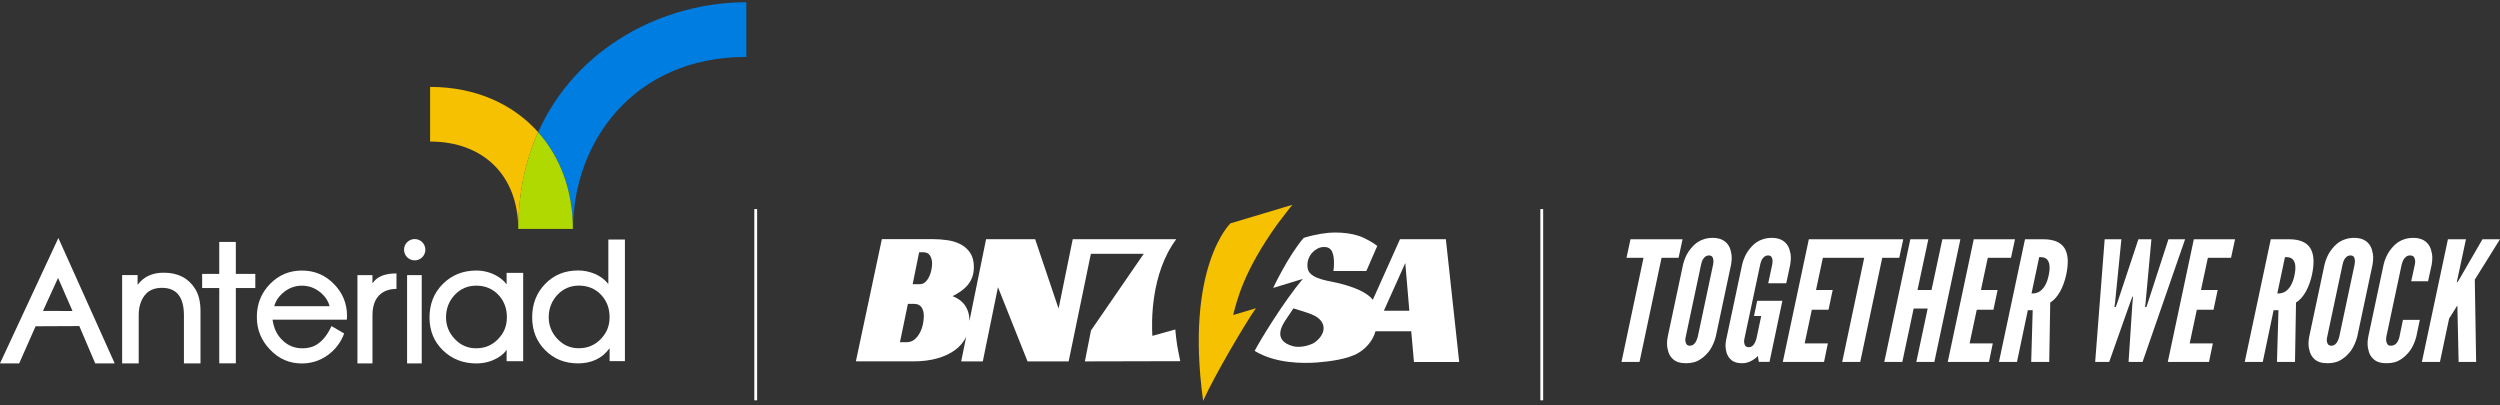 <?xml version="1.0" encoding="UTF-8"?> <svg xmlns="http://www.w3.org/2000/svg" width="549" height="89" viewBox="0 0 549 89" fill="none"><rect x="0" y="0" width="549" height="89" fill="#333333" stroke="none"/><path d="M369.494 52.539H358.055L357.181 56.615H360.918L356.079 79.482H360.038L364.877 56.615H368.614L369.494 52.539Z" fill="white"></path><path d="M380.091 55.174C379.943 54.442 379.58 53.709 378.952 53.155C378.33 52.607 377.413 52.237 376.095 52.237C374.778 52.237 373.676 52.607 372.832 53.155C371.989 53.703 371.404 54.435 370.856 55.174C370.271 56.049 369.865 57.009 369.606 58.068L366.232 73.941C366.016 75.073 366.016 76.028 366.269 76.871C366.417 77.604 366.743 78.3 367.365 78.847C368.024 79.469 368.978 79.765 370.259 79.765C371.539 79.765 372.604 79.475 373.485 78.847C374.328 78.3 374.95 77.604 375.498 76.871C376.052 76.028 376.489 75.036 376.779 73.941L380.153 58.068C380.337 56.929 380.337 55.981 380.079 55.174H380.091ZM376.206 58.068L372.832 73.941C372.721 74.378 372.574 74.71 372.463 74.926C372.204 75.474 371.767 75.917 371.071 75.917C370.745 75.917 370.523 75.806 370.376 75.621C370.086 75.221 370.006 74.636 370.191 73.941L373.565 58.068C373.639 57.699 373.75 57.372 373.891 57.077C374.15 56.603 374.587 56.092 375.283 56.092C375.609 56.092 375.867 56.196 376.015 56.381C376.274 56.781 376.348 57.335 376.2 58.068H376.206Z" fill="white"></path><path d="M385.187 69.397H386.763L385.735 74.267C385.63 74.704 385.476 75.036 385.372 75.258C385.113 75.806 384.676 76.243 383.98 76.243C383.648 76.243 383.432 76.132 383.284 75.954C382.989 75.554 382.915 74.963 383.1 74.267L386.548 58.068C386.622 57.699 386.732 57.372 386.874 57.077C387.133 56.603 387.57 56.092 388.265 56.092C388.592 56.092 388.85 56.196 388.998 56.381C389.257 56.781 389.331 57.335 389.183 58.068L388.302 62.212H392.261L393.142 58.068C393.326 56.929 393.326 55.981 393.068 55.174C392.92 54.442 392.557 53.709 391.929 53.155C391.307 52.607 390.39 52.237 389.072 52.237C387.754 52.237 386.652 52.607 385.809 53.155C384.965 53.703 384.38 54.435 383.832 55.174C383.248 56.049 382.841 57.009 382.583 58.068L379.209 73.941C378.919 75.073 378.839 76.028 379.024 76.871C379.135 77.604 379.424 78.3 379.978 78.847C380.526 79.432 381.339 79.765 382.613 79.765C383.888 79.765 385.107 79.106 386.024 78.189L386.24 79.469H388.586L391.412 66.054H385.877L385.181 69.391L385.187 69.397Z" fill="white"></path><path d="M417.958 52.539H406.272H403.471H397.222L391.502 79.482H400.559L401.396 75.412H396.304L397.88 68.011H401.544L402.461 63.683H398.798L400.3 56.615H402.59H405.392H409.381L404.548 79.482H408.507L413.34 56.615H417.078L417.958 52.539Z" fill="white"></path><path d="M426.545 52.539L424.162 63.683H421.084L423.467 52.539H419.508L413.788 79.482H417.747L420.24 67.753H423.319L420.825 79.482H424.784L430.504 52.539H426.545Z" fill="white"></path><path d="M436.516 56.615H441.614L442.494 52.539H433.437L427.724 79.482H436.774L437.618 75.412H432.52L434.096 68.011H437.759L438.677 63.683H435.013L436.516 56.615Z" fill="white"></path><path d="M448.65 52.539H444.691L438.971 79.476H442.93L445.313 68.116H446.378L446.052 79.476H450.01L450.232 66.429C451.956 65.401 453.163 62.981 453.748 60.309C454.813 55.181 453.378 52.539 448.656 52.539H448.65ZM449.893 60.457C449.493 62.366 448.798 63.314 448.096 63.868C447.4 64.416 446.667 64.453 446.119 64.453L447.806 56.461C448.354 56.461 449.087 56.461 449.567 57.015C450.041 57.563 450.3 58.555 449.893 60.457Z" fill="white"></path><path d="M476.188 52.539L471.644 66.546L471.355 67.421H471.059L471.164 66.546L472.451 52.539H469.594L464.939 66.546L464.607 67.421H464.318L464.459 66.546L465.857 52.539H462.187L460.1 79.482H463.179L467.685 66.725L468.27 65.149H468.418L468.27 66.725L467.433 79.482H470.505L479.851 52.539H476.188Z" fill="white"></path><path d="M476.047 79.482H485.098L485.941 75.412H480.85L482.426 68.011H486.089L487.007 63.683H483.337L484.846 56.615H489.937L490.818 52.539H481.767L476.047 79.482Z" fill="white"></path><path d="M502.622 52.539H498.664L492.944 79.476H496.903L499.285 68.116H500.351L500.024 79.476H503.983L504.205 66.429C505.929 65.401 507.135 62.981 507.72 60.309C508.785 55.181 507.351 52.539 502.629 52.539H502.622ZM503.866 60.457C503.466 62.366 502.77 63.314 502.068 63.868C501.373 64.416 500.64 64.453 500.092 64.453L501.779 56.461C502.327 56.461 503.06 56.461 503.54 57.015C504.014 57.563 504.272 58.555 503.866 60.457Z" fill="white"></path><path d="M520.96 55.174C520.812 54.442 520.449 53.709 519.821 53.155C519.193 52.601 518.282 52.237 516.964 52.237C515.647 52.237 514.545 52.607 513.701 53.155C512.858 53.703 512.273 54.435 511.725 55.174C511.14 56.049 510.734 57.009 510.475 58.068L507.101 73.941C506.886 75.073 506.886 76.028 507.138 76.871C507.286 77.604 507.612 78.3 508.234 78.847C508.893 79.469 509.847 79.765 511.128 79.765C512.408 79.765 513.473 79.475 514.354 78.847C515.197 78.3 515.819 77.604 516.367 76.871C516.921 76.028 517.358 75.036 517.648 73.941L521.022 58.068C521.206 56.929 521.206 55.981 520.948 55.174H520.96ZM517.075 58.068L513.701 73.941C513.59 74.378 513.443 74.71 513.332 74.926C513.073 75.474 512.636 75.917 511.94 75.917C511.614 75.917 511.392 75.806 511.245 75.621C510.955 75.221 510.875 74.636 511.06 73.941L514.434 58.068C514.508 57.699 514.619 57.372 514.76 57.077C515.019 56.603 515.456 56.092 516.152 56.092C516.478 56.092 516.737 56.196 516.884 56.381C517.143 56.781 517.217 57.335 517.069 58.068H517.075Z" fill="white"></path><path d="M526.939 73.941C526.828 74.378 526.68 74.71 526.569 74.926C526.28 75.474 525.837 75.917 524.993 75.917C524.661 75.917 524.445 75.806 524.297 75.621C524.002 75.221 523.928 74.636 524.039 73.941L527.413 58.068C527.517 57.668 527.671 57.335 527.776 57.077C528.072 56.603 528.509 56.092 529.204 56.092C529.605 56.092 529.9 56.196 530.048 56.381C530.374 56.781 530.448 57.366 530.306 58.068L529.5 61.768H533.2L534.007 58.068C534.191 56.929 534.191 55.981 533.933 55.174C533.785 54.442 533.422 53.709 532.794 53.155C532.172 52.607 531.255 52.237 529.937 52.237C528.619 52.237 527.517 52.607 526.674 53.155C525.83 53.703 525.246 54.435 524.698 55.174C524.113 56.049 523.706 57.009 523.448 58.068L520.074 73.941C519.858 75.073 519.858 76.028 520.111 76.871C520.258 77.604 520.585 78.3 521.207 78.847C521.865 79.469 522.82 79.765 524.1 79.765C525.381 79.765 526.446 79.475 527.327 78.847C528.17 78.3 528.792 77.604 529.34 76.871C529.894 76.028 530.331 75.036 530.62 73.941L531.39 70.24H527.69L526.92 73.941H526.939Z" fill="white"></path><path d="M548.999 52.539H545.151L539.949 61.522L539.653 61.965H539.511L541.525 52.539H537.566L531.846 79.482H535.811L537.824 69.951L539.216 67.753L539.542 67.205H539.653V67.753L539.912 79.482H543.76L543.464 61.411L548.999 52.539Z" fill="white"></path><path d="M94.449 19.078V31.084C106.209 31.084 113.8 38.62 113.8 50.281H113.837C113.837 42.27 115.426 35.178 118.178 29.033C112.612 22.79 104.343 19.084 94.449 19.084V19.078Z" fill="#F6C100"></path><path d="M118.173 29.023C123 34.435 125.807 41.743 125.807 50.271H125.844C125.844 31.498 138.915 12.498 163.894 12.498V0.492C145.639 0.492 126.528 10.368 118.179 29.023H118.173Z" fill="#007DE0"></path><path d="M113.831 50.272H125.8C125.8 41.744 122.993 34.436 118.166 29.024C115.414 35.169 113.825 42.261 113.825 50.272H113.831Z" fill="#AFD900"></path><path d="M35.952 59.884C33.477 59.884 31.587 60.746 30.281 62.47H30.214V60.408H26.821V79.796H30.46V69.23C30.46 67.482 30.885 66.041 31.735 64.908C32.584 63.775 33.865 63.209 35.564 63.209C38.784 63.209 40.391 65.228 40.391 69.261V79.796H44.03V68.319C44.03 66.269 43.623 64.613 42.804 63.351C41.333 61.042 39.049 59.884 35.946 59.884H35.952Z" fill="white"></path><path d="M51.788 53.129H48.149V60.148H44.393V63.251H48.149V79.788H51.788V63.251H56.066V60.148H51.788V53.129Z" fill="white"></path><path d="M81.85 62.167H81.789V60.418H78.495V79.806H81.795V69.204C81.795 63.472 86.24 63.441 87.065 63.441V60.043C84.565 60.043 82.78 60.72 81.85 62.167Z" fill="white"></path><path d="M92.611 60.416H89.397V79.804H92.611V60.416Z" fill="white"></path><path d="M111.251 62.378H111.183C110.482 61.306 108.062 59.41 104.608 59.41C101.671 59.41 99.221 60.389 97.257 62.347C95.299 64.305 94.32 66.755 94.32 69.698C94.32 72.641 95.305 75.03 97.275 76.939C99.245 78.853 101.69 79.808 104.608 79.808C108.53 79.808 110.863 77.591 111.183 76.865H111.251V79.315H114.89V59.927H111.251V62.372V62.378ZM109.361 74.488C108.056 75.818 106.455 76.483 104.565 76.483C102.675 76.483 101.16 75.806 99.873 74.451C98.593 73.097 97.946 71.502 97.946 69.661C97.946 67.82 98.58 66.115 99.855 64.76C101.123 63.406 102.705 62.729 104.596 62.729C106.486 62.729 108.167 63.394 109.423 64.724C110.685 66.053 111.313 67.697 111.313 69.655C111.313 71.613 110.66 73.152 109.355 74.482L109.361 74.488Z" fill="white"></path><path d="M133.593 52.597V62.3H133.526C132.781 61.364 131.814 60.65 130.638 60.145C129.462 59.647 128.231 59.394 126.944 59.394C124.026 59.394 121.618 60.379 119.716 62.35C117.813 64.32 116.865 66.764 116.865 69.683C116.865 72.601 117.82 74.984 119.734 76.911C121.649 78.838 124.05 79.798 126.944 79.798C129.838 79.798 132.239 78.715 133.803 76.541H133.87V79.306H137.232V52.597H133.593ZM131.913 74.479C130.607 75.808 129.007 76.474 127.116 76.474C125.226 76.474 123.712 75.796 122.425 74.442C121.144 73.087 120.498 71.493 120.498 69.652C120.498 67.811 121.132 66.105 122.406 64.751C123.675 63.396 125.257 62.719 127.147 62.719C129.037 62.719 130.718 63.384 131.974 64.714C133.236 66.044 133.864 67.688 133.864 69.645C133.864 71.603 133.212 73.143 131.906 74.472L131.913 74.479Z" fill="white"></path><path d="M0 79.8H4.211L7.819 71.648L17.418 71.605L20.909 79.8H25.188L12.819 52.266L0 79.8ZM9.438 68.274L12.751 61.028L15.922 68.299L9.438 68.274Z" fill="white"></path><path d="M66.34 59.41C63.538 59.41 61.186 60.401 59.271 62.384C57.357 64.366 56.402 66.768 56.402 69.594C56.402 72.42 57.363 74.735 59.29 76.766C61.217 78.798 63.538 79.814 66.272 79.814C68.371 79.814 70.261 79.211 71.942 78.01C73.623 76.809 74.836 75.215 75.581 73.232L72.792 71.607C72.484 72.235 71.567 74.365 69.646 75.615C68.661 76.249 67.552 76.489 66.407 76.489C64.843 76.489 63.483 75.997 62.331 74.999C61.469 74.26 60.823 73.368 60.398 72.321H60.386C60.25 71.939 60.146 71.601 60.072 71.311C60.059 71.274 60.047 71.244 60.041 71.207H60.047C59.887 70.573 59.862 70.203 59.862 70.203H76.16C76.172 69.932 76.209 69.655 76.209 69.384C76.209 66.657 75.249 64.311 73.321 62.353C71.394 60.395 69.067 59.416 66.34 59.416V59.41ZM60.226 67.248C60.515 66.152 61.125 65.198 62.054 64.379C63.304 63.283 64.72 62.735 66.309 62.735C67.897 62.735 69.313 63.283 70.563 64.379C71.493 65.198 72.102 66.158 72.392 67.248H60.232H60.226Z" fill="white"></path><path d="M91.068 52.496C89.775 52.496 88.728 53.543 88.728 54.836C88.728 56.129 89.775 57.176 91.068 57.176C92.361 57.176 93.408 56.129 93.408 54.836C93.408 53.543 92.361 52.496 91.068 52.496Z" fill="white"></path><path d="M258.52 75.919C258.342 74.78 258.2 73.592 258.095 72.354L253.059 73.758C252.88 70.883 252.64 60.127 258.311 52.523H235.574L232.464 67.774L227.317 52.523H216.543L212.892 70.464C212.879 69.571 212.75 68.808 212.498 68.18C212.227 67.515 211.9 66.973 211.506 66.555C211.112 66.13 210.706 65.803 210.281 65.563C209.856 65.323 209.493 65.145 209.179 65.034C209.856 64.695 210.478 64.332 211.038 63.932C211.599 63.538 212.097 63.088 212.516 62.577C212.941 62.072 213.267 61.494 213.507 60.847C213.747 60.201 213.864 59.468 213.864 58.649C213.864 57.381 213.594 56.346 213.064 55.54C212.528 54.739 211.833 54.111 210.971 53.656C210.109 53.206 209.136 52.905 208.052 52.745C206.969 52.591 205.873 52.511 204.777 52.511H193.658L187.95 79.355H200.504C202.505 79.355 204.272 79.139 205.811 78.702C207.344 78.265 208.643 77.662 209.702 76.886C210.761 76.11 211.556 75.186 212.091 74.115C212.128 74.035 212.159 73.955 212.19 73.881L211.075 79.361H215.822L219.153 63.064L225.649 79.361H234.675L239.557 55.731H251.169L239.582 72.57L238.239 79.361L259.185 79.312C258.92 78.025 258.705 76.978 258.52 75.913V75.919ZM202.677 71.172C202.548 71.825 202.326 72.453 202.019 73.044C201.711 73.641 201.317 74.14 200.843 74.54C200.369 74.946 199.771 75.15 199.057 75.15H197.629L199.377 66.727H200.701C201.465 66.727 202.012 66.973 202.357 67.46C202.702 67.946 202.874 68.605 202.874 69.442C202.874 69.941 202.807 70.52 202.677 71.172ZM204.524 59.314C204.414 59.844 204.247 60.342 204.026 60.798C203.804 61.26 203.521 61.641 203.182 61.949C202.837 62.257 202.425 62.411 201.939 62.411H200.418L201.84 55.404H202.831C203.472 55.404 203.94 55.645 204.241 56.131C204.537 56.617 204.691 57.196 204.691 57.88C204.691 58.304 204.635 58.785 204.524 59.314Z" fill="white"></path><path d="M317.499 52.53H307.439L301.473 65.835C300.605 64.703 298.246 62.898 291.412 61.649C290.6 61.476 289.873 61.255 289.233 60.996C288.593 60.737 288.075 60.399 287.687 59.992C287.293 59.586 287.103 59.007 287.103 58.25C287.103 57.727 287.195 57.228 287.386 56.748C287.577 56.267 287.835 55.849 288.168 55.486C288.5 55.122 288.888 54.827 289.325 54.593C289.762 54.359 290.243 54.242 290.766 54.242C291.228 54.242 291.609 54.334 291.899 54.525C292.188 54.716 292.41 54.975 292.551 55.307C292.693 55.639 292.798 56.021 292.859 56.44C292.915 56.859 292.945 57.29 292.945 57.727C292.945 58.484 292.902 59.075 292.816 59.512H300.05L302.445 54.014C301.688 53.374 299.798 52.259 298.333 51.779C296.867 51.299 295.113 51.059 293.081 51.059C291.542 51.059 289.073 51.391 286.302 52.229C282.873 56.206 279.591 63.225 279.591 63.225L286.093 61.248C281.771 66.402 276.642 74.886 275.521 77.053C280.108 79.873 286.216 79.818 289.159 79.602C291.819 79.405 296.055 78.882 298.351 77.472C299.632 76.69 300.629 75.674 301.356 74.424C301.651 73.913 301.885 73.359 302.058 72.749H309.908L310.505 79.497H320.442L317.511 52.536L317.499 52.53ZM288.574 75.28C287.903 75.723 285.662 76.487 283.944 76.025C279.419 74.8 281.592 71.426 282.22 70.422L284.043 67.713C284.104 67.732 284.948 67.996 285.009 68.015C285.736 68.249 286.438 68.471 287.121 68.692C287.804 68.908 288.408 69.172 288.931 69.474C289.454 69.782 289.867 70.151 290.175 70.582C291.351 72.257 290.243 74.178 288.58 75.28H288.574ZM303.898 68.237L308.602 57.758L309.489 68.237H303.905H303.898Z" fill="white"></path><path d="M283.814 44.971L270.195 49.053C270.195 49.053 260.166 58.608 264.205 88.026C266.674 82.509 273.477 70.977 275.798 67.683L270.799 69.18C271.624 66.064 273.003 59.71 280.465 49.287C280.884 48.733 283.728 44.995 283.814 44.965V44.971Z" fill="#F6C100"></path><path d="M166.265 45.913H165.649V87.909H166.265V45.913Z" fill="white"></path><path d="M338.878 45.913H338.262V87.909H338.878V45.913Z" fill="white"></path></svg> 